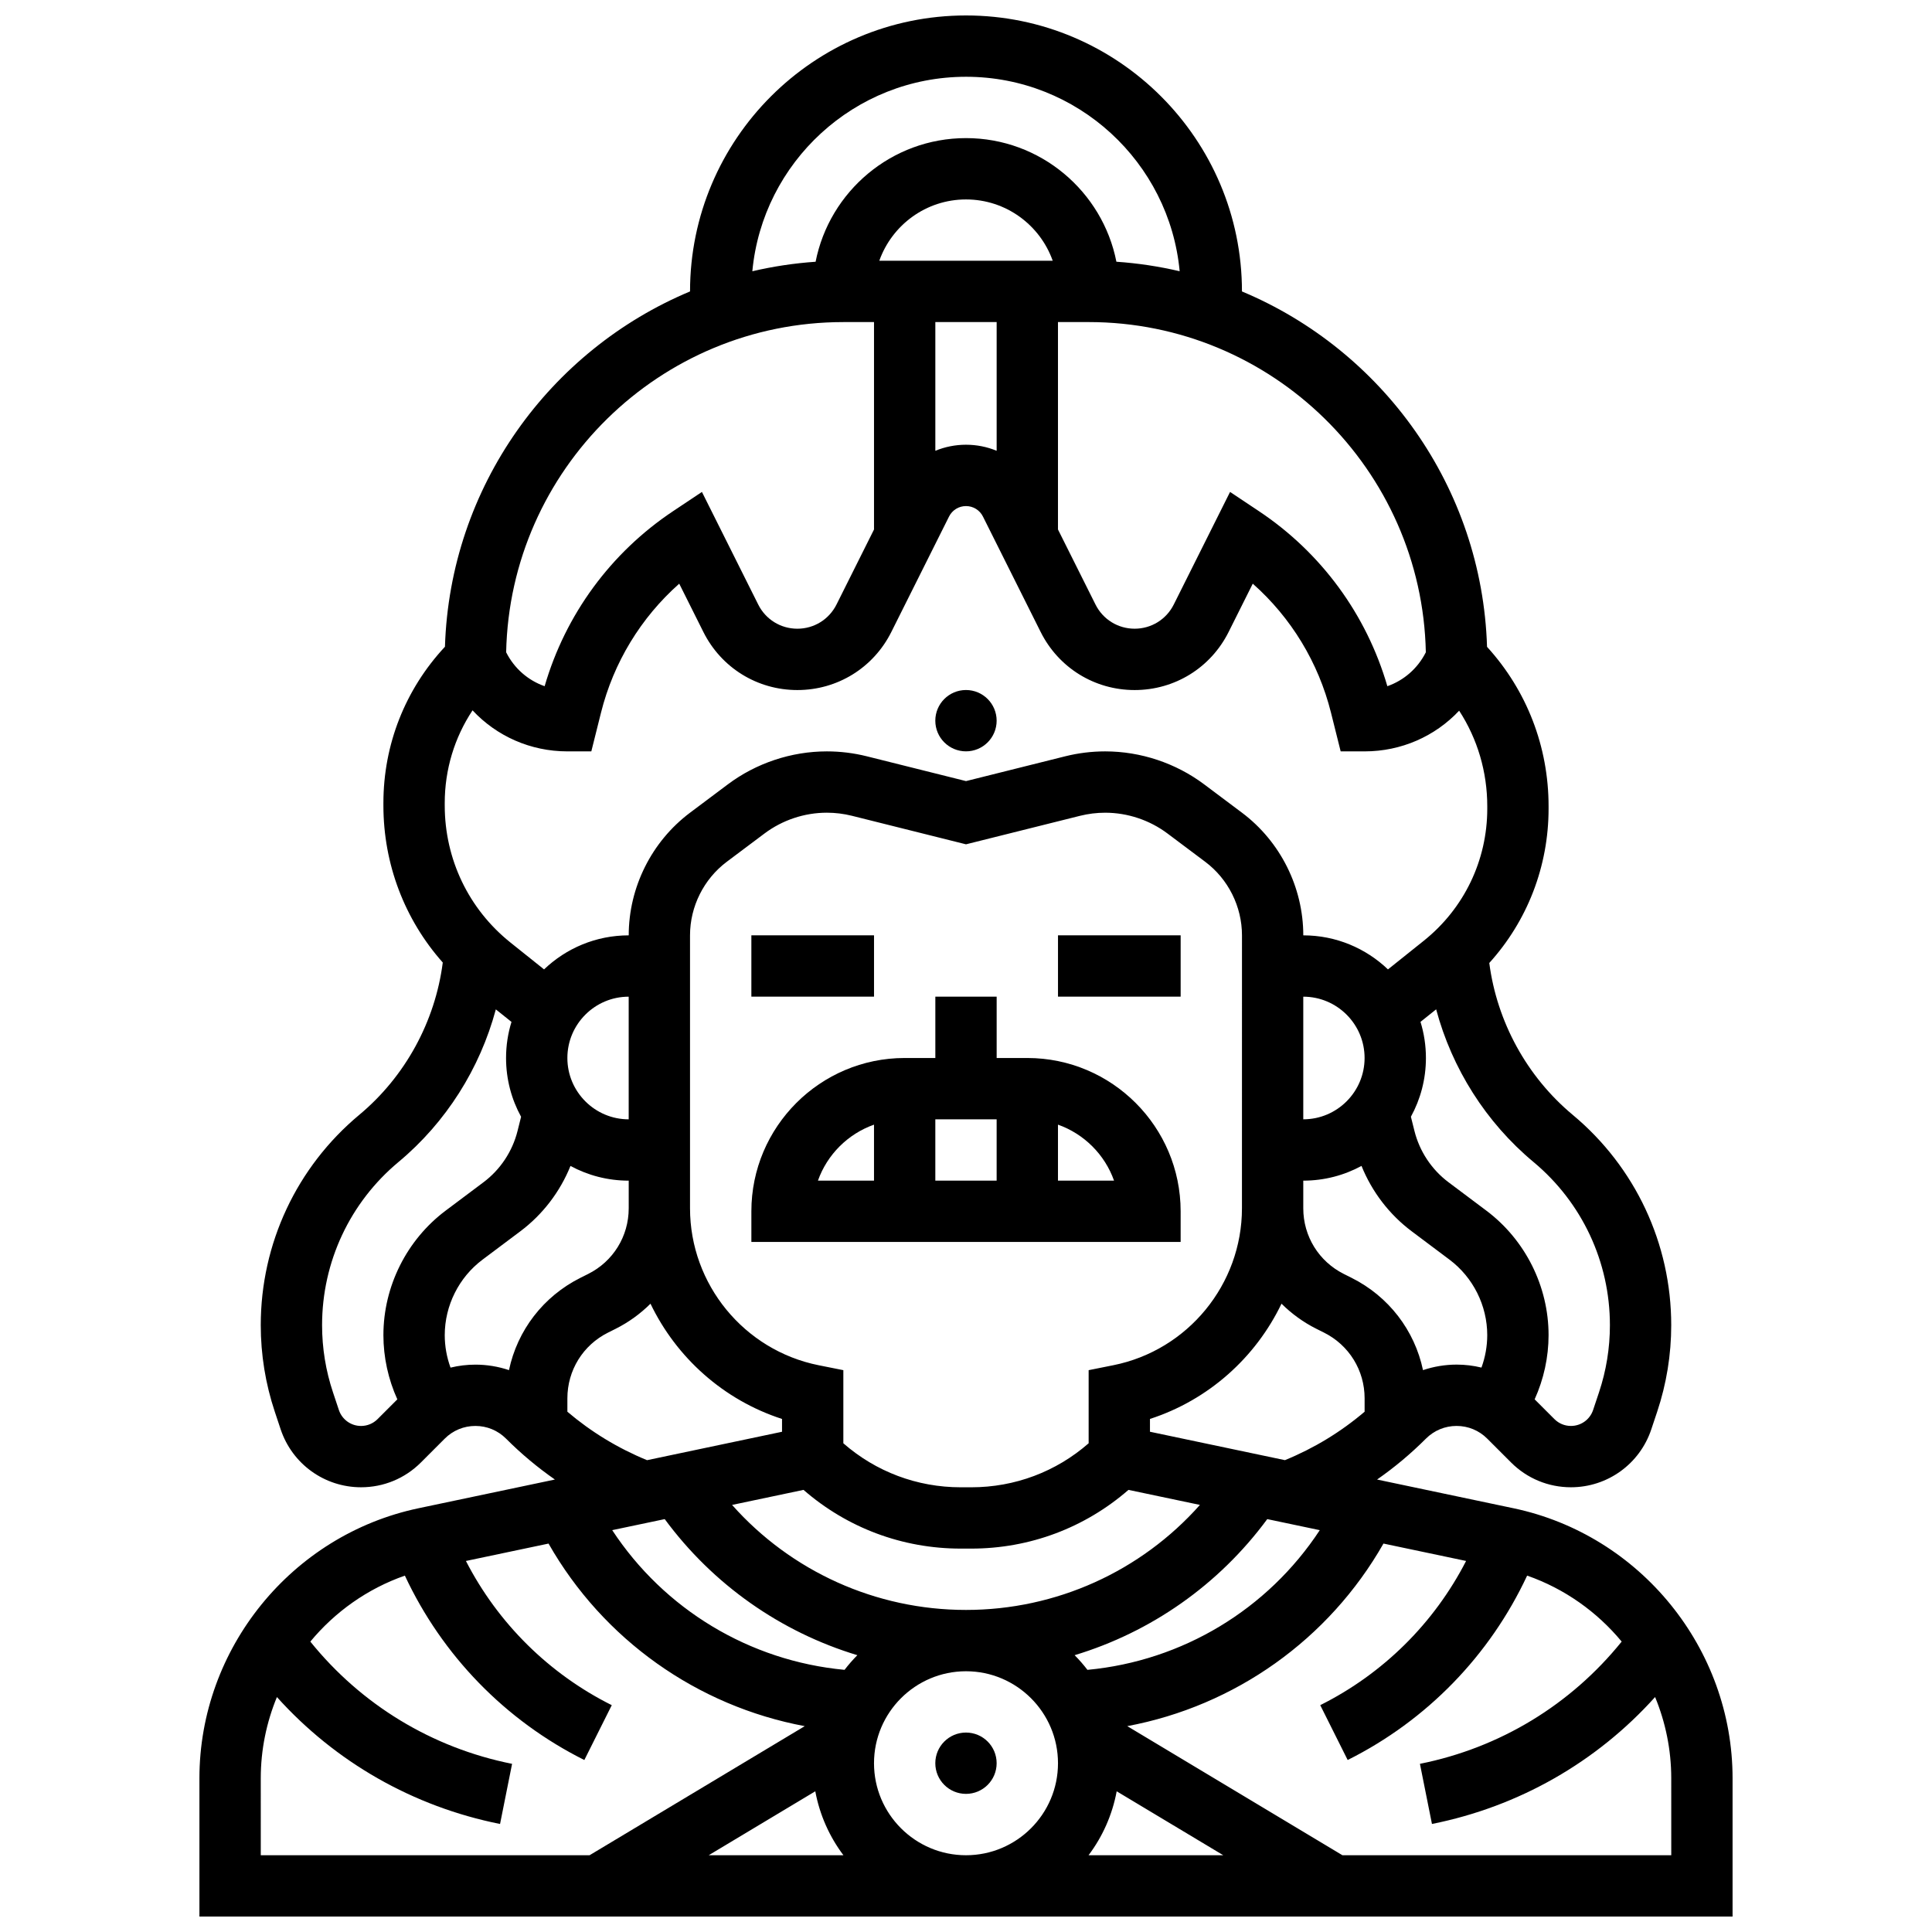 <?xml version="1.0" encoding="UTF-8"?>
<!-- Uploaded to: ICON Repo, www.iconrepo.com, Generator: ICON Repo Mixer Tools -->
<svg width="800px" height="800px" version="1.1" viewBox="144 144 512 512" xmlns="http://www.w3.org/2000/svg">
 <defs>
  <clipPath id="a">
   <path d="m196 148.09h408v503.81h-408z"/>
  </clipPath>
 </defs>
 <path d="m416.25 424.38h-8.125v-16.25h-16.25v16.25h-8.125c-22.402 0-40.629 18.227-40.629 40.629v8.125h113.76v-8.125c-0.004-22.402-18.23-40.629-40.633-40.629zm-24.379 16.254h16.25v16.25h-16.25zm-16.25 1.41v14.84h-14.859c2.449-6.914 7.945-12.391 14.859-14.84zm48.754 14.84v-14.844c6.914 2.453 12.41 7.93 14.859 14.844z"/>
 <path d="m343.12 391.87h32.504v16.25h-32.504z"/>
 <path d="m408.12 334.99c0 4.488-3.637 8.125-8.125 8.125s-8.129-3.637-8.129-8.125c0-4.488 3.641-8.129 8.129-8.129s8.125 3.641 8.125 8.129"/>
 <path d="m424.38 391.87h32.504v16.25h-32.504z"/>
 <g clip-path="url(#a)">
  <path d="m545.08 543.7-36.141-7.609c4.598-3.199 8.922-6.816 12.945-10.836 2.172-2.172 5.055-3.367 8.125-3.367 3.07 0 5.957 1.195 8.125 3.367l6.312 6.312c4.238 4.238 9.875 6.574 15.871 6.574 9.676 0 18.234-6.168 21.293-15.348l1.559-4.668c2.469-7.41 3.723-15.129 3.723-22.945 0-21.598-9.516-41.91-26.105-55.734-12.145-10.121-20.07-24.633-22.113-40.246 10.078-11.137 15.715-25.59 15.715-40.91v-0.605c0-15.812-5.773-30.707-16.309-42.266-1.316-42.434-27.777-78.637-64.949-94.184v-0.008c0-40.324-32.809-73.133-73.133-73.133s-73.133 32.809-73.133 73.133v0.004c-37.164 15.543-63.621 51.738-64.949 94.16-10.527 11.297-16.312 25.918-16.312 41.438v0.617c0 15.57 5.637 30.262 15.734 41.633-2.019 15.66-9.957 30.223-22.133 40.367-16.59 13.824-26.105 34.141-26.105 55.734 0 7.812 1.254 15.531 3.723 22.945l1.555 4.668c3.062 9.18 11.621 15.348 21.297 15.348 5.996 0 11.633-2.336 15.871-6.574l6.309-6.312c2.172-2.172 5.055-3.367 8.125-3.367 3.07 0 5.957 1.195 8.125 3.367 4.023 4.023 8.348 7.637 12.945 10.836l-36.141 7.609c-33.641 7.082-58.062 37.184-58.062 71.566v36.637h406.3v-36.637c0.004-34.383-24.418-64.484-58.062-71.566zm-250.72-119.32c0-8.961 7.293-16.25 16.25-16.25v32.504c-8.957 0-16.25-7.293-16.25-16.254zm195.02-16.25c8.961 0 16.25 7.293 16.25 16.25 0 8.961-7.293 16.25-16.25 16.25zm-16.25 56.078c0 20.148-14.34 37.641-34.098 41.59l-6.531 1.309v19.375c-8.625 7.539-19.547 11.664-31.109 11.664h-2.789c-11.562 0-22.484-4.125-31.109-11.664v-19.375l-6.535-1.305c-19.758-3.953-34.098-21.441-34.098-41.59v-72.336c0-7.633 3.644-14.922 9.75-19.504l10.008-7.504c4.727-3.543 10.582-5.496 16.488-5.496 2.246 0 4.488 0.277 6.664 0.82l30.227 7.559 30.223-7.555c2.18-0.543 4.422-0.82 6.668-0.82 5.906 0 11.762 1.953 16.488 5.496l10.008 7.504c6.106 4.578 9.75 11.871 9.75 19.504zm-116.19 74.625c11.562 10.059 26.188 15.562 41.664 15.562h2.789c15.477 0 30.098-5.504 41.664-15.562l18.934 3.984c-15.625 17.598-38.066 27.832-61.992 27.832s-46.367-10.234-61.992-27.828zm-36.781 7.746c12.836 17.414 30.789 29.938 51.047 36.062-1.211 1.219-2.344 2.519-3.394 3.883-25.211-2.363-47.797-16.047-61.57-37.02zm39.902 72.133c1.164 6.266 3.762 12.035 7.453 16.941h-35.691zm15.559-7.434c0-13.441 10.938-24.379 24.379-24.379s24.379 10.938 24.379 24.379c0 13.441-10.938 24.379-24.379 24.379s-24.379-10.938-24.379-24.379zm64.312 7.434 28.238 16.941h-35.691c3.691-4.902 6.289-10.672 7.453-16.941zm-11.145-36.07c20.262-6.129 38.211-18.648 51.047-36.062l13.918 2.93c-13.773 20.973-36.359 34.656-61.57 37.02-1.051-1.367-2.18-2.668-3.394-3.887zm19.965-59.215v-3.394c15.516-5.023 28.004-16.27 34.859-30.543 2.668 2.648 5.769 4.922 9.266 6.668l1.992 0.996c6.641 3.32 10.766 9.992 10.766 17.414v3.551c-6.32 5.375-13.391 9.676-21.113 12.836zm72.359-16.328c-2.219-10.516-9.07-19.531-18.973-24.48l-1.992-0.996c-6.641-3.32-10.766-9.992-10.766-17.414v-7.324c5.582 0 10.84-1.414 15.434-3.906 2.762 6.844 7.359 12.875 13.301 17.328l10.023 7.519c6.258 4.695 9.996 12.168 9.996 19.992 0 2.926-0.527 5.856-1.531 8.605-2.133-0.52-4.344-0.789-6.594-0.789-3.074 0.008-6.07 0.512-8.898 1.465zm29.273-55.164c12.875 10.73 20.258 26.492 20.258 43.25 0 6.062-0.973 12.055-2.891 17.805l-1.559 4.668c-0.844 2.535-3.203 4.234-5.875 4.234-1.652 0-3.207-0.645-4.379-1.812l-5.242-5.242c2.41-5.324 3.691-11.168 3.691-17.016 0-12.914-6.168-25.246-16.496-32.996l-10.023-7.519c-4.465-3.348-7.668-8.172-9.023-13.59l-0.941-3.766c2.535-4.629 3.981-9.934 3.981-15.574 0-3.328-0.504-6.543-1.438-9.57l4.148-3.32c4.211 15.699 13.191 29.953 25.789 40.449zm-28.523-135.07c-2.164 4.297-5.832 7.461-10.199 8.984-5.519-18.984-17.508-35.363-34.023-46.375l-7.66-5.106-14.918 29.836c-1.977 3.953-5.949 6.41-10.371 6.41s-8.395-2.457-10.371-6.41l-9.945-19.887v-54.965h8.125c48.664 0 88.363 39.086 89.363 87.512zm-144.84-103.76c3.356-9.457 12.387-16.25 22.98-16.25s19.625 6.793 22.98 16.25zm14.852 16.25h16.25v34.109c-2.527-1.039-5.273-1.605-8.125-1.605-2.852 0-5.602 0.57-8.125 1.605zm8.129-65.008c29.562 0 53.918 22.672 56.621 51.535-5.438-1.273-11.039-2.125-16.766-2.519-3.672-18.648-20.145-32.762-39.855-32.762s-36.184 14.113-39.859 32.766c-5.723 0.395-11.324 1.246-16.766 2.519 2.703-28.867 27.062-51.539 56.625-51.539zm-32.504 65.008h8.125v54.965l-9.941 19.887c-1.98 3.953-5.953 6.41-10.375 6.41-4.422 0-8.395-2.457-10.371-6.41l-14.918-29.836-7.66 5.106c-16.512 11.012-28.504 27.391-34.023 46.375-4.367-1.523-8.035-4.688-10.199-8.988 1.004-48.422 40.703-87.508 89.363-87.508zm-105.64 127.48c0-8.875 2.574-17.355 7.371-24.586 6.398 6.863 15.402 10.875 25.133 10.875h6.344l2.559-10.234c3.332-13.332 10.578-25.203 20.738-34.207l6.398 12.797c4.746 9.492 14.293 15.391 24.906 15.391 10.617 0 20.16-5.898 24.906-15.395l15.293-30.586c0.859-1.711 2.578-2.773 4.496-2.773 1.914 0 3.637 1.062 4.492 2.777l15.293 30.586c4.746 9.492 14.289 15.391 24.906 15.391 10.617 0 20.16-5.898 24.906-15.395l6.398-12.797c10.16 9 17.402 20.875 20.734 34.207l2.559 10.234 6.348 0.004c9.691 0 18.66-3.977 25.051-10.785 4.852 7.465 7.453 16.195 7.453 25.352v0.605c0 13.699-6.137 26.465-16.832 35.02l-9.484 7.586c-5.84-5.582-13.742-9.023-22.441-9.023 0-12.719-6.074-24.871-16.25-32.504l-10.008-7.504c-7.519-5.641-16.84-8.746-26.238-8.746-3.574 0-7.141 0.438-10.605 1.305l-26.281 6.57-26.281-6.57c-3.465-0.867-7.035-1.305-10.605-1.305-9.402 0-18.719 3.106-26.238 8.746l-10.012 7.504c-10.176 7.633-16.25 19.785-16.25 32.504-8.695 0-16.602 3.438-22.438 9.023l-8.918-7.133c-11.059-8.848-17.402-22.082-17.402-36.316zm-22.18 165.06c-2.672 0-5.031-1.703-5.875-4.234l-1.555-4.668c-1.922-5.75-2.894-11.738-2.894-17.805 0-16.758 7.383-32.523 20.258-43.25 12.598-10.496 21.578-24.754 25.789-40.441l4.148 3.32c-0.934 3.023-1.438 6.238-1.438 9.566 0 5.641 1.445 10.945 3.984 15.574l-0.941 3.762c-1.355 5.414-4.559 10.242-9.023 13.59l-10.023 7.516c-10.332 7.754-16.5 20.09-16.5 33 0 5.844 1.281 11.688 3.691 17.016l-5.242 5.242c-1.172 1.168-2.727 1.812-4.379 1.812zm30.309-16.25c-2.25 0-4.461 0.27-6.594 0.789-1.004-2.75-1.531-5.68-1.531-8.605 0-7.824 3.738-15.301 9.996-19.996l10.023-7.516c5.941-4.453 10.539-10.484 13.301-17.328 4.594 2.484 9.852 3.898 15.434 3.898v7.32c0 7.422-4.125 14.098-10.766 17.414l-1.992 0.996c-9.902 4.949-16.754 13.965-18.973 24.48-2.828-0.949-5.824-1.453-8.898-1.453zm24.375 12.48v-3.551c0-7.422 4.125-14.098 10.766-17.414l1.992-0.996c3.496-1.75 6.598-4.019 9.266-6.668 6.856 14.273 19.344 25.52 34.859 30.543v3.394l-35.77 7.531c-7.719-3.168-14.793-7.469-21.113-12.84zm-81.258 97.148c0-7.555 1.516-14.84 4.281-21.535 15.504 17.242 36.098 29.027 59.133 33.637l3.188-15.938c-21.219-4.242-39.988-15.676-53.465-32.395 6.516-7.867 15.117-14.012 25.055-17.484 9.879 21.148 26.574 38.371 47.559 48.867l7.269-14.535c-16.699-8.348-30.184-21.75-38.652-38.215l21.895-4.609c14.496 25.453 39.371 43.043 67.895 48.383l-57.023 34.211h-87.133zm373.79 20.387h-87.133l-57.023-34.215c28.52-5.34 53.398-22.93 67.895-48.383l21.895 4.609c-8.465 16.469-21.953 29.867-38.652 38.215l7.269 14.535c20.984-10.492 37.684-27.719 47.559-48.867 9.938 3.473 18.539 9.617 25.055 17.484-13.477 16.719-32.242 28.152-53.465 32.395l3.188 15.938c23.035-4.606 43.629-16.395 59.133-33.637 2.766 6.695 4.281 13.98 4.281 21.535l0.004 20.391z"/>
 </g>
 <path d="m408.12 611.27c0 4.488-3.637 8.125-8.125 8.125s-8.129-3.637-8.129-8.125c0-4.488 3.641-8.125 8.129-8.125s8.125 3.637 8.125 8.125"/>
</svg>